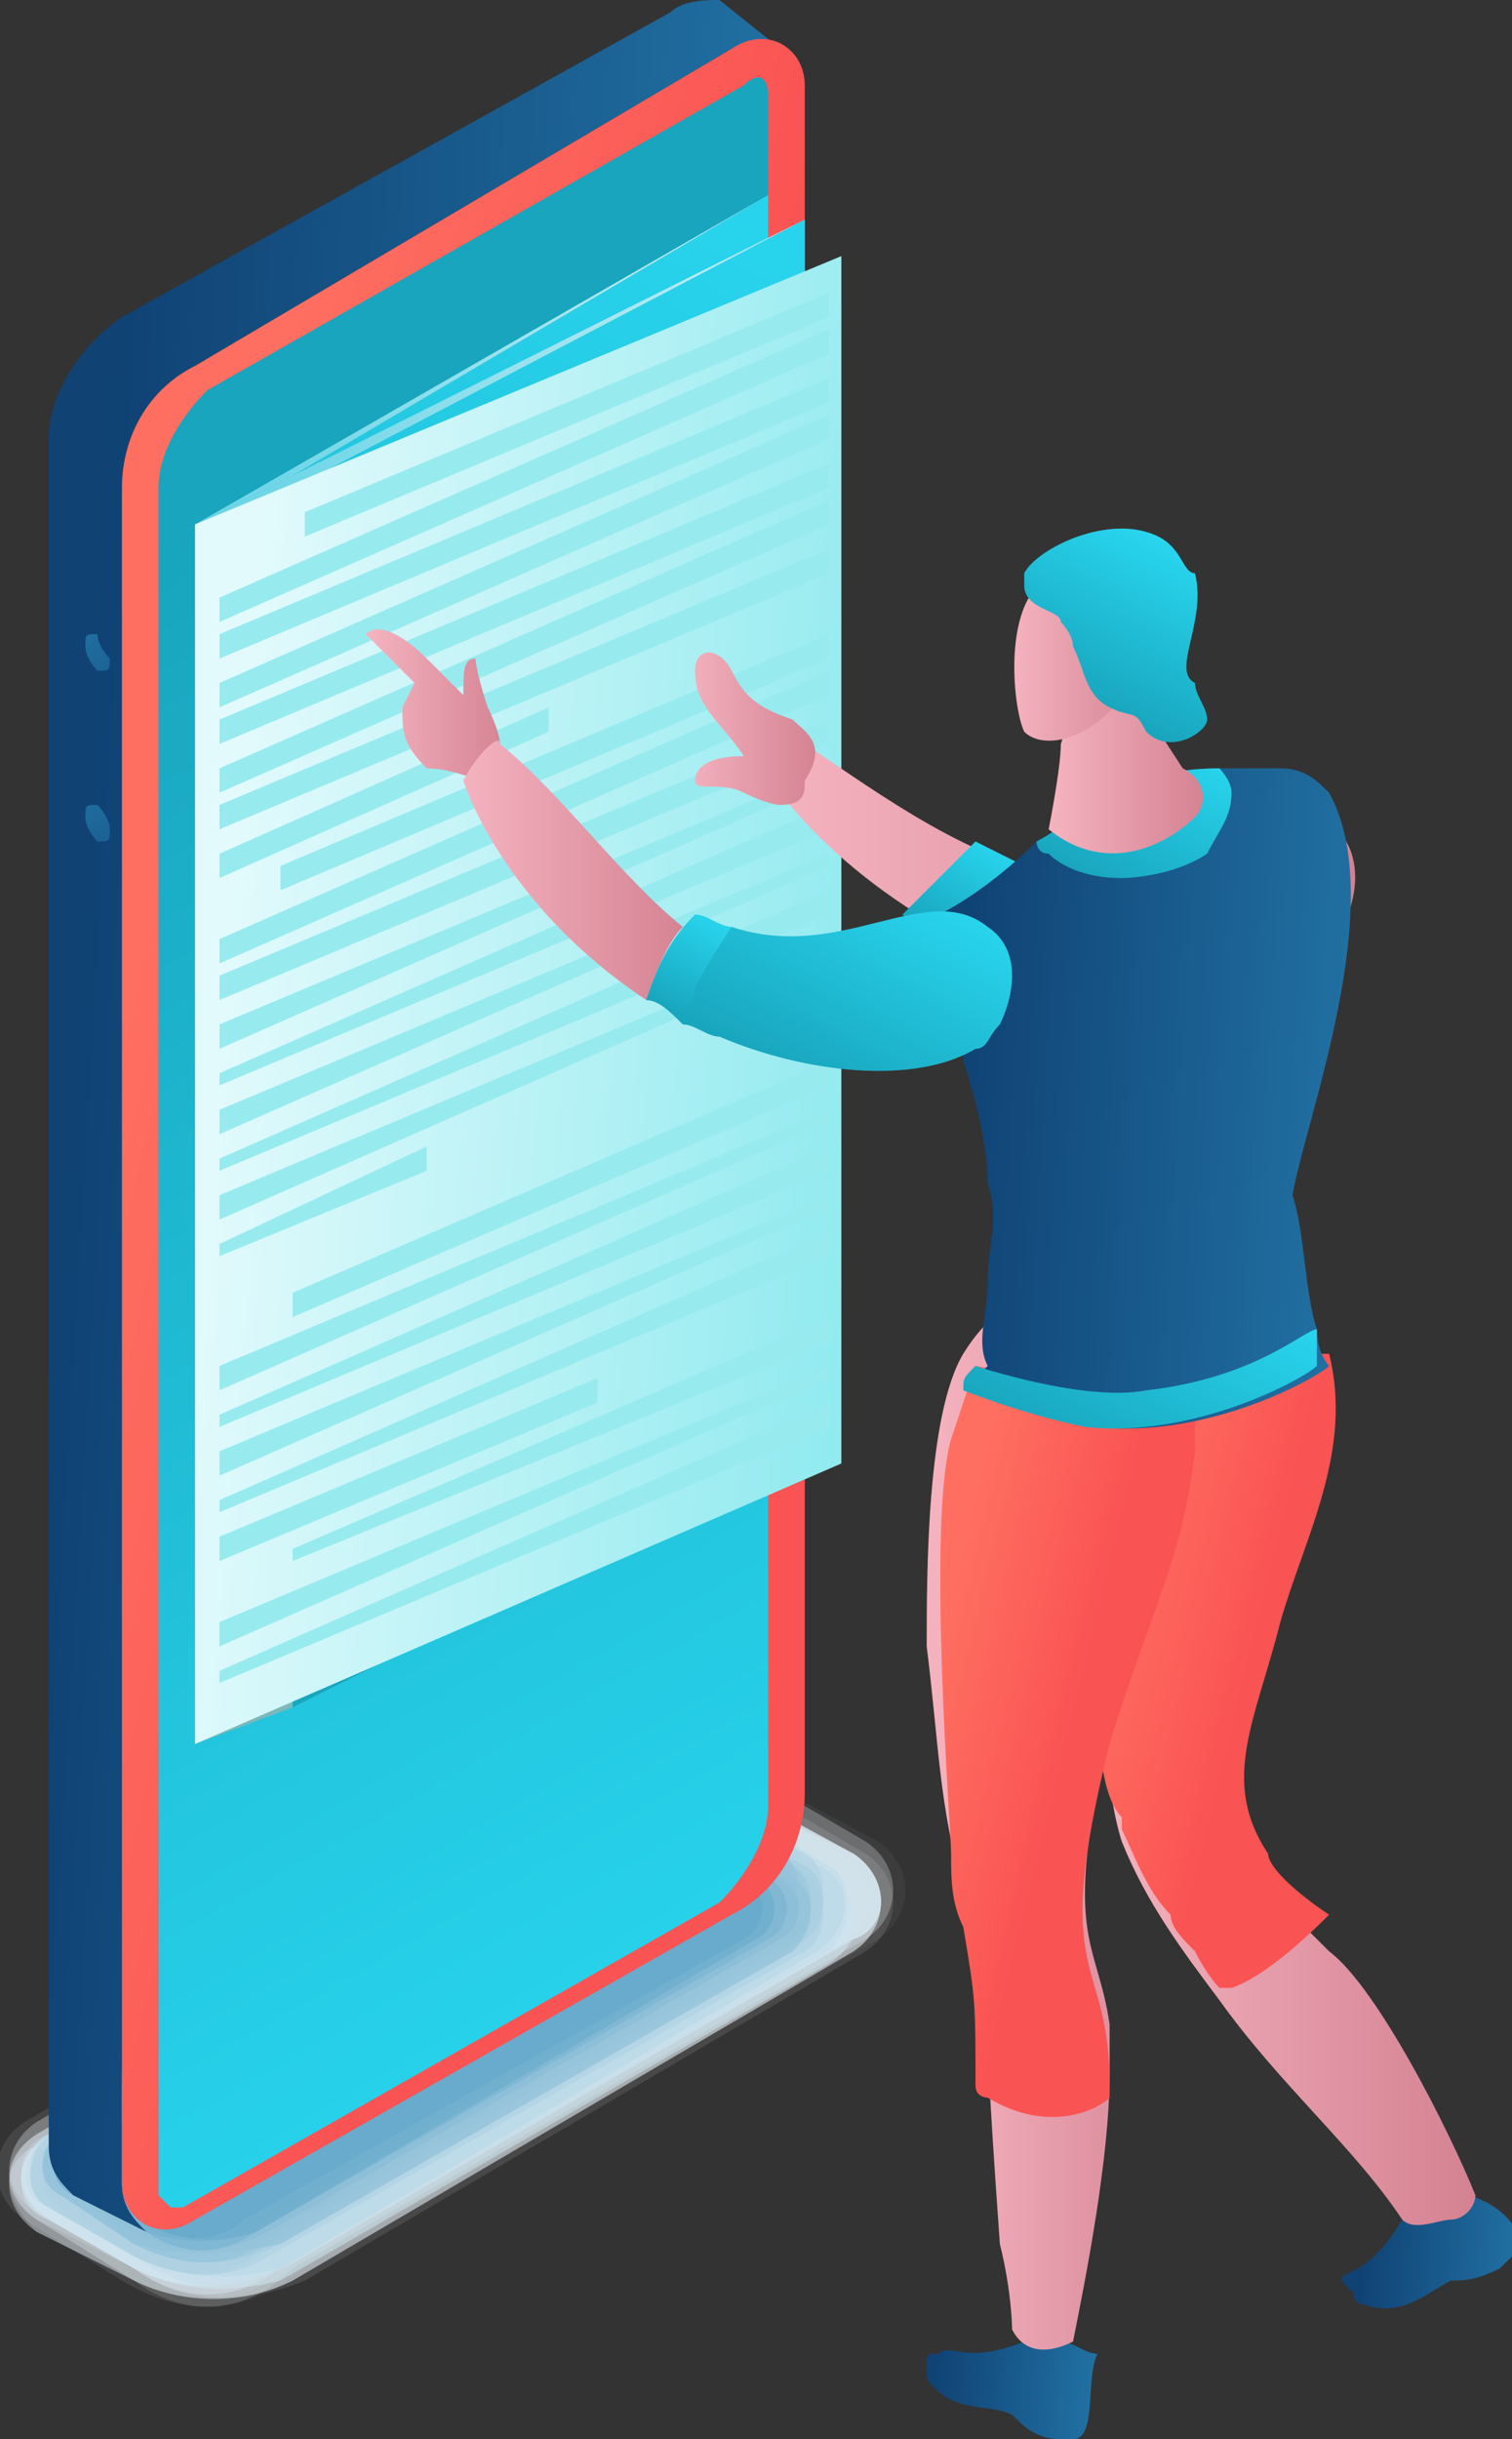 <?xml version="1.0" encoding="utf-8"?>
<!-- Generator: Adobe Illustrator 23.1.1, SVG Export Plug-In . SVG Version: 6.00 Build 0)  -->
<svg version="1.1" id="Calque_1" xmlns="http://www.w3.org/2000/svg" xmlns:xlink="http://www.w3.org/1999/xlink" x="0px" y="0px"
	 viewBox="0 0 12.4 20" style="enable-background:new 0 0 12.4 20;" xml:space="preserve">
<rect x="0" y="0" width="12.4" height="20" fill="#333333" stroke="none"/>
<style type="text/css">
	.st0{opacity:0;fill:#FFFFFF;}
	.st1{opacity:1.612903e-02;fill:#FDFEFE;}
	.st2{opacity:3.225806e-02;fill:#FAFCFD;}
	.st3{opacity:4.838710e-02;fill:#F8FBFD;}
	.st4{opacity:6.451613e-02;fill:#F5FAFC;}
	.st5{opacity:8.064516e-02;fill:#F3F8FB;}
	.st6{opacity:9.677419e-02;fill:#F0F7FA;}
	.st7{opacity:0.113;fill:#EEF6F9;}
	.st8{opacity:0.129;fill:#ECF4F8;}
	.st9{opacity:0.145;fill:#E9F3F8;}
	.st10{opacity:0.161;fill:#E7F1F7;}
	.st11{opacity:0.177;fill:#E4F0F6;}
	.st12{opacity:0.194;fill:#E2EFF5;}
	.st13{opacity:0.21;fill:#E0EDF4;}
	.st14{opacity:0.226;fill:#DDECF3;}
	.st15{opacity:0.242;fill:#DBEBF3;}
	.st16{opacity:0.258;fill:#D8E9F2;}
	.st17{opacity:0.274;fill:#D6E8F1;}
	.st18{opacity:0.29;fill:#D3E7F0;}
	.st19{opacity:0.306;fill:#D1E5EF;}
	.st20{opacity:0.323;fill:#CFE4EF;}
	.st21{opacity:0.339;fill:#CCE3EE;}
	.st22{opacity:0.355;fill:#CAE1ED;}
	.st23{opacity:0.371;fill:#C7E0EC;}
	.st24{opacity:0.387;fill:#C5DEEB;}
	.st25{opacity:0.403;fill:#C3DDEA;}
	.st26{opacity:0.419;fill:#C0DCEA;}
	.st27{opacity:0.435;fill:#BEDAE9;}
	.st28{opacity:0.452;fill:#BBD9E8;}
	.st29{opacity:0.468;fill:#B9D8E7;}
	.st30{opacity:0.484;fill:#B6D6E6;}
	.st31{opacity:0.5;fill:#B4D5E5;}
	.st32{opacity:0.516;fill:#B2D4E5;}
	.st33{opacity:0.532;fill:#AFD2E4;}
	.st34{opacity:0.548;fill:#ADD1E3;}
	.st35{opacity:0.565;fill:#AAD0E2;}
	.st36{opacity:0.581;fill:#A8CEE1;}
	.st37{opacity:0.597;fill:#A5CDE1;}
	.st38{opacity:0.613;fill:#A3CCE0;}
	.st39{opacity:0.629;fill:#A1CADF;}
	.st40{opacity:0.645;fill:#9EC9DE;}
	.st41{opacity:0.661;fill:#9CC7DD;}
	.st42{opacity:0.677;fill:#99C6DC;}
	.st43{opacity:0.694;fill:#97C5DC;}
	.st44{opacity:0.71;fill:#95C3DB;}
	.st45{opacity:0.726;fill:#92C2DA;}
	.st46{opacity:0.742;fill:#90C1D9;}
	.st47{opacity:0.758;fill:#8DBFD8;}
	.st48{opacity:0.774;fill:#8BBED8;}
	.st49{opacity:0.79;fill:#88BDD7;}
	.st50{opacity:0.806;fill:#86BBD6;}
	.st51{opacity:0.823;fill:#84BAD5;}
	.st52{opacity:0.839;fill:#81B9D4;}
	.st53{opacity:0.855;fill:#7FB7D3;}
	.st54{opacity:0.871;fill:#7CB6D3;}
	.st55{opacity:0.887;fill:#7AB4D2;}
	.st56{opacity:0.903;fill:#78B3D1;}
	.st57{opacity:0.919;fill:#75B2D0;}
	.st58{opacity:0.935;fill:#73B0CF;}
	.st59{opacity:0.952;fill:#70AFCE;}
	.st60{opacity:0.968;fill:#6EAECE;}
	.st61{opacity:0.984;fill:#6BACCD;}
	.st62{fill:#69ABCC;}
	.st63{fill:url(#SVGID_1_);}
	.st64{fill:url(#SVGID_2_);}
	.st65{fill:url(#SVGID_3_);}
	.st66{fill:url(#SVGID_4_);}
	.st67{fill:url(#SVGID_5_);}
	.st68{enable-background:new    ;}
	.st69{fill:url(#SVGID_6_);}
	.st70{fill:#7CB8BB;}
	.st71{fill:url(#SVGID_7_);}
	.st72{fill:url(#SVGID_8_);}
	.st73{fill:#73ABAE;}
	.st74{fill:#70A7A9;}
	.st75{fill:url(#SVGID_9_);}
	.st76{fill:url(#SVGID_10_);}
	.st77{fill:#537C7E;}
	.st78{fill:#507779;}
	.st79{fill:#6A9DA0;}
	.st80{fill:#66989B;}
	.st81{fill:#639496;}
	.st82{fill:#608F91;}
	.st83{fill:#5D8A8C;}
	.st84{fill:#5A8588;}
	.st85{fill:#568183;}
	.st86{fill:url(#SVGID_11_);}
	.st87{fill:#97EBEF;}
	.st88{fill:url(#SVGID_12_);}
	.st89{fill:url(#SVGID_13_);}
	.st90{fill:url(#SVGID_14_);}
	.st91{fill:url(#SVGID_15_);}
	.st92{fill:url(#SVGID_16_);}
	.st93{fill:url(#SVGID_17_);}
	.st94{fill:url(#SVGID_18_);}
	.st95{fill:url(#SVGID_19_);}
	.st96{fill:url(#SVGID_20_);}
	.st97{fill:url(#SVGID_21_);}
	.st98{fill:url(#SVGID_22_);}
	.st99{fill:url(#SVGID_23_);}
	.st100{fill:url(#SVGID_24_);}
	.st101{fill:url(#SVGID_25_);}
	.st102{fill:url(#SVGID_26_);}
	.st103{fill:url(#SVGID_27_);}
	.st104{fill:url(#SVGID_28_);}
	.st105{fill:url(#SVGID_29_);}
	.st106{fill:url(#SVGID_30_);}
	.st107{fill:url(#SVGID_31_);}
	.st108{fill:url(#SVGID_32_);}
	.st109{fill:url(#SVGID_33_);}
</style>
<g>
	<g>
		<g>
			<path class="st0" d="M1,18.8l-0.8-0.5c-0.3-0.2-0.3-0.6,0-0.8l5.2-3c0.1-0.1,0.3-0.1,0.5,0l1.3,0.7c0.3,0.2,0.3,0.6,0,0.8
				l-4.7,2.7C2,19,1.5,19,1,18.8z"/>
			<path class="st1" d="M1,18.7l-0.8-0.5c-0.3-0.2-0.3-0.6,0-0.8l5.2-3c0.1-0.1,0.3-0.1,0.5,0l1.3,0.7c0.3,0.2,0.3,0.6,0,0.8
				l-4.7,2.7C2,19,1.5,19,1,18.7z"/>
			<path class="st2" d="M1,18.7l-0.8-0.5c-0.3-0.2-0.3-0.6,0-0.8l5.2-3c0.1-0.1,0.3-0.1,0.5,0l1.3,0.7c0.3,0.2,0.3,0.6,0,0.8
				l-4.7,2.7C2,19,1.5,19,1,18.7z"/>
			<path class="st3" d="M1,18.7l-0.8-0.5c-0.3-0.2-0.3-0.6,0-0.8l5.2-3c0.1-0.1,0.3-0.1,0.5,0l1.2,0.7c0.3,0.2,0.3,0.6,0,0.8
				l-4.7,2.7C2,19,1.5,19,1,18.7z"/>
			<path class="st4" d="M1.1,18.7l-0.8-0.5c-0.3-0.2-0.3-0.6,0-0.8l5.1-3c0.1-0.1,0.3-0.1,0.5,0l1.2,0.7c0.3,0.2,0.3,0.6,0,0.8
				l-4.7,2.7C2,19,1.5,19,1.1,18.7z"/>
			<path class="st5" d="M1.1,18.7l-0.8-0.5c-0.3-0.2-0.3-0.6,0-0.8l5.1-3c0.1-0.1,0.3-0.1,0.5,0l1.2,0.7c0.3,0.2,0.3,0.6,0,0.8
				l-4.7,2.7C2,19,1.5,19,1.1,18.7z"/>
			<path class="st6" d="M1.1,18.7l-0.8-0.5c-0.3-0.2-0.3-0.6,0-0.8l5.1-3c0.1-0.1,0.3-0.1,0.5,0l1.2,0.7c0.3,0.2,0.3,0.6,0,0.8
				l-4.7,2.7C2,18.9,1.5,18.9,1.1,18.7z"/>
			<path class="st7" d="M1.1,18.7l-0.8-0.5c-0.3-0.2-0.3-0.6,0-0.8l5.1-2.9c0.1-0.1,0.3-0.1,0.5,0l1.2,0.7c0.3,0.2,0.3,0.6,0,0.8
				l-4.6,2.7C2,18.9,1.5,18.9,1.1,18.7z"/>
			<path class="st8" d="M1.1,18.7l-0.8-0.4c-0.3-0.2-0.3-0.6,0-0.8l5.1-2.9c0.1-0.1,0.3-0.1,0.5,0L7,15.2c0.3,0.2,0.3,0.6,0,0.8
				l-4.6,2.7C2,18.9,1.5,18.9,1.1,18.7z"/>
			<path class="st9" d="M1.1,18.7l-0.8-0.4c-0.3-0.2-0.3-0.6,0-0.7l5.1-2.9c0.1-0.1,0.3-0.1,0.5,0L7,15.2c0.3,0.2,0.3,0.6,0,0.8
				l-4.6,2.7C2,18.9,1.5,18.9,1.1,18.7z"/>
			<path class="st10" d="M1.1,18.7l-0.8-0.4c-0.3-0.2-0.3-0.6,0-0.7l5.1-2.9c0.1-0.1,0.3-0.1,0.5,0L7,15.2c0.3,0.2,0.3,0.6,0,0.8
				l-4.6,2.7C2,18.9,1.5,18.9,1.1,18.7z"/>
			<path class="st11" d="M1.1,18.7l-0.8-0.4C0,18,0,17.7,0.3,17.5l5-2.9c0.1-0.1,0.3-0.1,0.5,0L7,15.2c0.3,0.2,0.3,0.6,0,0.8
				l-4.6,2.7C2,18.9,1.5,18.9,1.1,18.7z"/>
			<path class="st12" d="M1.1,18.6l-0.8-0.4C0,18,0,17.7,0.3,17.5l5-2.9c0.1-0.1,0.3-0.1,0.5,0L7,15.2c0.3,0.2,0.3,0.6,0,0.8
				l-4.6,2.7C2,18.9,1.5,18.9,1.1,18.6z"/>
			<path class="st13" d="M1.1,18.6l-0.7-0.4C0,18,0,17.7,0.3,17.5l5-2.9c0.1-0.1,0.3-0.1,0.5,0L7,15.2c0.3,0.2,0.3,0.6,0,0.7
				l-4.6,2.6C2,18.9,1.5,18.9,1.1,18.6z"/>
			<path class="st14" d="M1.1,18.6l-0.7-0.4c-0.3-0.2-0.3-0.5,0-0.7l5-2.9c0.1-0.1,0.3-0.1,0.5,0l1.1,0.6c0.3,0.2,0.3,0.6,0,0.7
				l-4.6,2.6C2,18.9,1.5,18.9,1.1,18.6z"/>
			<path class="st15" d="M1.1,18.6l-0.7-0.4c-0.3-0.2-0.3-0.5,0-0.7l5-2.9c0.1-0.1,0.3-0.1,0.5,0l1.1,0.6c0.3,0.2,0.3,0.6,0,0.7
				l-4.6,2.6C2,18.8,1.5,18.8,1.1,18.6z"/>
			<path class="st16" d="M1.1,18.6l-0.7-0.4c-0.3-0.2-0.3-0.5,0-0.7l5-2.9c0.1-0.1,0.3-0.1,0.5,0l1.1,0.6c0.3,0.2,0.3,0.6,0,0.7
				l-4.5,2.6C2,18.8,1.5,18.8,1.1,18.6z"/>
			<path class="st17" d="M1.1,18.6l-0.7-0.4c-0.3-0.2-0.3-0.5,0-0.7l5-2.9c0.1-0.1,0.3-0.1,0.5,0l1.1,0.6c0.3,0.2,0.3,0.6,0,0.7
				l-4.5,2.6C2,18.8,1.5,18.8,1.1,18.6z"/>
			<path class="st18" d="M1.1,18.6l-0.7-0.4c-0.3-0.2-0.3-0.5,0-0.7l5-2.9c0.1-0.1,0.3-0.1,0.5,0l1.1,0.6c0.3,0.2,0.3,0.6,0,0.7
				l-4.5,2.6C2,18.8,1.5,18.8,1.1,18.6z"/>
			<path class="st19" d="M1.1,18.6l-0.7-0.4c-0.3-0.2-0.3-0.5,0-0.7l4.9-2.9c0.1-0.1,0.3-0.1,0.5,0l1.1,0.6c0.3,0.2,0.3,0.6,0,0.7
				l-4.5,2.6C1.9,18.8,1.5,18.8,1.1,18.6z"/>
			<path class="st20" d="M1.1,18.6l-0.7-0.4c-0.3-0.2-0.3-0.5,0-0.7l4.9-2.8c0.1-0.1,0.3-0.1,0.5,0l1,0.6c0.3,0.2,0.3,0.5,0,0.7
				l-4.5,2.6C1.9,18.8,1.5,18.8,1.1,18.6z"/>
			<path class="st21" d="M1.1,18.6l-0.7-0.4c-0.3-0.1-0.3-0.5,0-0.6l4.9-2.8c0.1-0.1,0.3-0.1,0.5,0l1,0.6c0.3,0.2,0.3,0.5,0,0.7
				l-4.5,2.6C1.9,18.8,1.5,18.8,1.1,18.6z"/>
			<path class="st22" d="M1.1,18.6l-0.7-0.4c-0.3-0.1-0.3-0.5,0-0.6l4.9-2.8c0.1-0.1,0.3-0.1,0.5,0l1,0.6c0.3,0.2,0.3,0.5,0,0.7
				l-4.5,2.6C1.9,18.8,1.5,18.8,1.1,18.6z"/>
			<path class="st23" d="M1.1,18.5l-0.7-0.4c-0.3-0.1-0.3-0.5,0-0.6l4.9-2.8c0.1-0.1,0.3-0.1,0.5,0l1,0.6C7,15.4,7,15.8,6.8,16
				l-4.5,2.6C1.9,18.8,1.5,18.8,1.1,18.5z"/>
			<path class="st24" d="M1.1,18.5l-0.7-0.4c-0.3-0.1-0.2-0.5,0-0.6l4.9-2.8c0.1-0.1,0.3-0.1,0.5,0l1,0.6C7,15.4,7,15.8,6.8,16
				l-4.5,2.6C1.9,18.8,1.5,18.8,1.1,18.5z"/>
			<path class="st25" d="M1.1,18.5l-0.7-0.4c-0.2-0.1-0.2-0.5,0-0.6l4.9-2.8c0.1-0.1,0.3-0.1,0.5,0l1,0.6C7,15.4,7,15.8,6.7,16
				l-4.5,2.6C1.9,18.7,1.5,18.7,1.1,18.5z"/>
			<path class="st26" d="M1.1,18.5l-0.7-0.4c-0.2-0.1-0.2-0.5,0-0.6l4.8-2.8c0.1-0.1,0.3-0.1,0.5,0l1,0.6C7,15.4,7,15.8,6.7,16
				l-4.4,2.6C1.9,18.7,1.5,18.7,1.1,18.5z"/>
			<path class="st27" d="M1.1,18.5l-0.7-0.4c-0.2-0.1-0.2-0.5,0-0.6l4.8-2.8c0.1-0.1,0.3-0.1,0.5,0l1,0.6C7,15.4,7,15.8,6.7,16
				l-4.4,2.6C1.9,18.7,1.5,18.7,1.1,18.5z"/>
			<path class="st28" d="M1.1,18.5l-0.7-0.4c-0.2-0.1-0.2-0.5,0-0.6l4.8-2.8c0.1-0.1,0.3-0.1,0.5,0l1,0.6c0.3,0.1,0.3,0.5,0,0.7
				l-4.4,2.6C1.9,18.7,1.5,18.7,1.1,18.5z"/>
			<path class="st29" d="M1.1,18.5l-0.7-0.4c-0.2-0.1-0.2-0.4,0-0.6l4.8-2.8c0.1-0.1,0.3-0.1,0.5,0l0.9,0.5c0.2,0.1,0.2,0.5,0,0.6
				l-4.4,2.5C1.9,18.7,1.5,18.7,1.1,18.5z"/>
			<path class="st30" d="M1.1,18.5l-0.7-0.4c-0.2-0.1-0.2-0.4,0-0.6l4.8-2.8c0.1-0.1,0.4-0.1,0.5,0l0.9,0.5c0.2,0.1,0.2,0.5,0,0.6
				l-4.4,2.5C1.9,18.7,1.5,18.7,1.1,18.5z"/>
			<path class="st31" d="M1.1,18.5l-0.7-0.4c-0.2-0.1-0.2-0.4,0-0.6l4.8-2.8c0.1-0.1,0.4-0.1,0.5,0l0.9,0.5c0.2,0.1,0.2,0.5,0,0.6
				l-4.4,2.5C1.9,18.7,1.5,18.7,1.1,18.5z"/>
			<path class="st32" d="M1.1,18.5l-0.7-0.4c-0.2-0.1-0.2-0.4,0-0.6l4.8-2.7c0.1-0.1,0.4-0.1,0.5,0l0.9,0.5c0.2,0.1,0.2,0.5,0,0.6
				l-4.4,2.5C1.9,18.7,1.5,18.7,1.1,18.5z"/>
			<path class="st33" d="M1.1,18.5l-0.7-0.4c-0.2-0.1-0.2-0.4,0-0.5l4.7-2.7c0.1-0.1,0.4-0.1,0.5,0l0.9,0.5c0.2,0.1,0.2,0.5,0,0.6
				l-4.4,2.5C1.9,18.7,1.5,18.7,1.1,18.5z"/>
			<path class="st34" d="M1.1,18.5l-0.6-0.4c-0.2-0.1-0.2-0.4,0-0.5l4.7-2.7c0.1-0.1,0.4-0.1,0.5,0l0.9,0.5c0.2,0.1,0.2,0.5,0,0.6
				l-4.4,2.5C1.9,18.7,1.5,18.7,1.1,18.5z"/>
			<path class="st35" d="M1.1,18.4l-0.6-0.4c-0.2-0.1-0.2-0.4,0-0.5l4.7-2.7c0.1-0.1,0.4-0.1,0.5,0l0.9,0.5c0.2,0.1,0.2,0.5,0,0.6
				l-4.3,2.5C1.9,18.6,1.5,18.6,1.1,18.4z"/>
			<path class="st36" d="M1.1,18.4l-0.6-0.4c-0.2-0.1-0.2-0.4,0-0.5l4.7-2.7c0.1-0.1,0.4-0.1,0.5,0l0.9,0.5c0.2,0.1,0.2,0.5,0,0.6
				l-4.3,2.5C1.9,18.6,1.5,18.6,1.1,18.4z"/>
			<path class="st37" d="M1.1,18.4l-0.6-0.4c-0.2-0.1-0.2-0.4,0-0.5l4.7-2.7c0.1-0.1,0.4-0.1,0.5,0l0.8,0.5c0.2,0.1,0.2,0.5,0,0.6
				l-4.3,2.5C1.9,18.6,1.5,18.6,1.1,18.4z"/>
			<path class="st38" d="M1.1,18.4l-0.6-0.4c-0.2-0.1-0.2-0.4,0-0.5l4.7-2.7c0.1-0.1,0.4-0.1,0.5,0l0.8,0.5c0.2,0.1,0.2,0.5,0,0.6
				l-4.3,2.5C1.9,18.6,1.5,18.6,1.1,18.4z"/>
			<path class="st39" d="M1.1,18.4L0.5,18c-0.2-0.1-0.2-0.4,0-0.5l4.7-2.7c0.1-0.1,0.4-0.1,0.5,0l0.8,0.5c0.2,0.1,0.2,0.5,0,0.6
				l-4.3,2.5C1.9,18.6,1.5,18.6,1.1,18.4z"/>
			<path class="st40" d="M1.1,18.4L0.5,18c-0.2-0.1-0.2-0.4,0-0.5l4.7-2.7c0.1-0.1,0.4-0.1,0.5,0l0.8,0.5c0.2,0.1,0.2,0.5,0,0.6
				l-4.3,2.5C1.9,18.6,1.5,18.6,1.1,18.4z"/>
			<path class="st41" d="M1.1,18.4L0.5,18c-0.2-0.1-0.2-0.4,0-0.5l4.6-2.7c0.1-0.1,0.4-0.1,0.5,0l0.8,0.5c0.2,0.1,0.2,0.5,0,0.6
				l-4.3,2.5C1.9,18.6,1.5,18.6,1.1,18.4z"/>
			<path class="st42" d="M1.1,18.4L0.5,18c-0.2-0.1-0.2-0.4,0-0.5l4.6-2.7c0.1-0.1,0.4-0.1,0.5,0l0.8,0.5c0.2,0.1,0.2,0.4,0,0.6
				l-4.3,2.5C1.9,18.6,1.5,18.6,1.1,18.4z"/>
			<path class="st43" d="M1.1,18.4L0.5,18c-0.2-0.1-0.2-0.4,0-0.5l4.6-2.7c0.1-0.1,0.4-0.1,0.5,0l0.8,0.5c0.2,0.1,0.2,0.4,0,0.6
				l-4.3,2.5C1.9,18.6,1.5,18.6,1.1,18.4z"/>
			<path class="st44" d="M1.1,18.4L0.5,18c-0.2-0.1-0.2-0.3,0-0.5l4.6-2.7c0.1-0.1,0.4-0.1,0.5,0l0.8,0.4c0.2,0.1,0.2,0.4,0,0.6
				l-4.3,2.5C1.8,18.5,1.5,18.5,1.1,18.4z"/>
			<path class="st45" d="M1.1,18.4L0.6,18c-0.2-0.1-0.2-0.3,0-0.4l4.6-2.6c0.1-0.1,0.4-0.1,0.5,0l0.8,0.4c0.2,0.1,0.2,0.4,0,0.6
				l-4.2,2.4C1.8,18.5,1.5,18.5,1.1,18.4z"/>
			<path class="st46" d="M1.1,18.3L0.6,18c-0.2-0.1-0.2-0.3,0-0.4l4.6-2.6c0.1-0.1,0.4-0.1,0.5,0l0.7,0.4c0.2,0.1,0.2,0.4,0,0.5
				l-4.2,2.4C1.8,18.5,1.5,18.5,1.1,18.3z"/>
			<path class="st47" d="M1.2,18.3L0.6,18c-0.2-0.1-0.2-0.3,0-0.4l4.6-2.6c0.1-0.1,0.4-0.1,0.5,0l0.7,0.4c0.2,0.1,0.2,0.4,0,0.5
				l-4.2,2.4C1.8,18.5,1.5,18.5,1.2,18.3z"/>
			<path class="st48" d="M1.2,18.3L0.6,18c-0.2-0.1-0.2-0.3,0-0.4l4.5-2.6c0.1-0.1,0.4-0.1,0.5,0l0.7,0.4c0.2,0.1,0.2,0.4,0,0.5
				l-4.2,2.4C1.8,18.5,1.5,18.5,1.2,18.3z"/>
			<path class="st49" d="M1.2,18.3L0.6,18c-0.2-0.1-0.2-0.3,0-0.4L5.1,15c0.1-0.1,0.4-0.1,0.5,0l0.7,0.4c0.2,0.1,0.2,0.4,0,0.5
				l-4.2,2.4C1.8,18.5,1.5,18.5,1.2,18.3z"/>
			<path class="st50" d="M1.2,18.3L0.6,18c-0.2-0.1-0.2-0.3,0-0.4L5.1,15c0.1-0.1,0.4-0.1,0.5,0l0.7,0.4c0.2,0.1,0.2,0.4,0,0.5
				l-4.2,2.4C1.8,18.5,1.5,18.5,1.2,18.3z"/>
			<path class="st51" d="M1.2,18.3L0.6,18c-0.2-0.1-0.2-0.3,0-0.4L5.1,15c0.1-0.1,0.4-0.1,0.5,0l0.7,0.4c0.2,0.1,0.2,0.4,0,0.5
				l-4.2,2.4C1.8,18.5,1.5,18.5,1.2,18.3z"/>
			<path class="st52" d="M1.2,18.3L0.6,18c-0.2-0.1-0.2-0.3,0-0.4L5.1,15c0.1-0.1,0.4-0.1,0.5,0l0.7,0.4c0.2,0.1,0.2,0.4,0,0.5
				l-4.2,2.4C1.8,18.5,1.5,18.5,1.2,18.3z"/>
			<path class="st53" d="M1.2,18.3L0.6,18c-0.2-0.1-0.2-0.3,0-0.4L5.1,15c0.1-0.1,0.4-0.1,0.5,0l0.7,0.4c0.2,0.1,0.2,0.4,0,0.5
				l-4.2,2.4C1.8,18.5,1.5,18.5,1.2,18.3z"/>
			<path class="st54" d="M1.2,18.3L0.6,18c-0.2-0.1-0.2-0.3,0-0.4L5.1,15c0.1-0.1,0.4-0.1,0.5,0l0.6,0.4c0.2,0.1,0.2,0.4,0,0.5
				l-4.1,2.4C1.8,18.4,1.5,18.4,1.2,18.3z"/>
			<path class="st55" d="M1.2,18.3l-0.5-0.3c-0.2-0.1-0.2-0.3,0-0.4L5.1,15c0.1-0.1,0.4-0.1,0.5,0l0.6,0.4c0.2,0.1,0.2,0.4,0,0.5
				l-4.1,2.4C1.8,18.4,1.5,18.4,1.2,18.3z"/>
			<path class="st56" d="M1.2,18.3l-0.5-0.3c-0.2-0.1-0.2-0.3,0-0.4L5.1,15c0.1-0.1,0.4-0.1,0.5,0l0.6,0.4c0.2,0.1,0.2,0.4,0,0.5
				l-4.1,2.4C1.8,18.4,1.5,18.4,1.2,18.3z"/>
			<path class="st57" d="M1.2,18.2l-0.5-0.3c-0.2-0.1-0.2-0.3,0-0.3L5.1,15C5.2,15,5.4,15,5.6,15l0.6,0.4c0.2,0.1,0.2,0.4,0,0.5
				l-4.1,2.4C1.8,18.4,1.5,18.4,1.2,18.2z"/>
			<path class="st58" d="M1.2,18.2l-0.5-0.3c-0.2-0.1-0.2-0.3,0-0.3L5,15C5.2,15,5.4,15,5.6,15l0.6,0.4c0.2,0.1,0.2,0.4,0,0.5
				l-4.1,2.4C1.8,18.4,1.5,18.4,1.2,18.2z"/>
			<path class="st59" d="M1.2,18.2l-0.5-0.3c-0.2-0.1-0.2-0.2,0-0.3L5,15.1c0.1-0.1,0.4-0.1,0.5,0l0.6,0.3c0.2,0.1,0.2,0.4,0,0.5
				l-4.1,2.4C1.8,18.4,1.5,18.4,1.2,18.2z"/>
			<path class="st60" d="M1.2,18.2l-0.5-0.3c-0.2-0.1-0.2-0.2,0-0.3L5,15.1c0.1-0.1,0.4-0.1,0.5,0l0.6,0.3c0.2,0.1,0.2,0.4,0,0.5
				L2,18.2C1.8,18.4,1.5,18.4,1.2,18.2z"/>
			<path class="st61" d="M1.2,18.2l-0.5-0.3c-0.1-0.1-0.1-0.2,0-0.3L5,15.1c0.1-0.1,0.4-0.1,0.5,0l0.6,0.3c0.2,0.1,0.2,0.4,0,0.5
				L2,18.2C1.8,18.4,1.4,18.4,1.2,18.2z"/>
			<path class="st62" d="M1.2,18.2l-0.5-0.3c-0.1-0.1-0.1-0.2,0-0.3L5,15.1c0.1-0.1,0.4-0.1,0.5,0l0.6,0.3c0.2,0.1,0.2,0.4,0,0.5
				L2,18.2C1.8,18.4,1.4,18.4,1.2,18.2z"/>
		</g>
		<g>
			<linearGradient id="SVGID_1_" gradientUnits="userSpaceOnUse" x1="7.902" y1="9.432" x2="0.574" y2="9.001">
				<stop  offset="0" style="stop-color:#2781B3"/>
				<stop  offset="1" style="stop-color:#104274"/>
			</linearGradient>
			<path class="st63" d="M5.9,0C5.8,0,5.6,0,5.5,0.1L1,2.6c-0.3,0.2-0.6,0.6-0.6,1v14c0,0.2,0.1,0.3,0.2,0.4l0.6,0.3
				c-0.1-0.1-0.2-0.2-0.2-0.4V4c0-0.4,0.2-0.8,0.6-1L6,0.4c0.2-0.1,0.3-0.1,0.4,0L5.9,0z"/>
			<linearGradient id="SVGID_2_" gradientUnits="userSpaceOnUse" x1="0.426" y1="4.636" x2="1.255" y2="6.511">
				<stop  offset="0" style="stop-color:#2781B3"/>
				<stop  offset="1" style="stop-color:#104274"/>
			</linearGradient>
			<path class="st64" d="M0.8,5.2c-0.1,0-0.1,0-0.1,0.1c0,0.1,0.1,0.2,0.1,0.2c0.1,0,0.1,0,0.1-0.1C0.9,5.4,0.8,5.3,0.8,5.2z"/>
			<linearGradient id="SVGID_3_" gradientUnits="userSpaceOnUse" x1="0.426" y1="5.966" x2="1.255" y2="7.841">
				<stop  offset="0" style="stop-color:#2781B3"/>
				<stop  offset="1" style="stop-color:#104274"/>
			</linearGradient>
			<path class="st65" d="M0.8,6.6c-0.1,0-0.1,0-0.1,0.1c0,0.1,0.1,0.2,0.1,0.2c0.1,0,0.1,0,0.1-0.1C0.9,6.7,0.8,6.6,0.8,6.6z"/>
			<linearGradient id="SVGID_4_" gradientUnits="userSpaceOnUse" x1="0.874" y1="8.634" x2="4.659" y2="9.559">
				<stop  offset="0" style="stop-color:#FE6F61"/>
				<stop  offset="1" style="stop-color:#FA5353"/>
			</linearGradient>
			<path class="st66" d="M6,0.4c0.3-0.2,0.6,0,0.6,0.3v14c0,0.4-0.2,0.8-0.6,1l-4.4,2.5c-0.3,0.2-0.6,0-0.6-0.3V4
				c0-0.4,0.2-0.8,0.6-1L6,0.4z"/>
			<linearGradient id="SVGID_5_" gradientUnits="userSpaceOnUse" x1="7.715" y1="16.093" x2="1.077" y2="4.549">
				<stop  offset="0" style="stop-color:#29D6EF"/>
				<stop  offset="1" style="stop-color:#18A5BD"/>
			</linearGradient>
			<path class="st67" d="M1.4,18.1c0,0-0.1-0.1-0.1-0.1V4c0-0.3,0.2-0.6,0.4-0.8l4.4-2.5c0.1-0.1,0.2-0.1,0.2,0.1v14
				c0,0.3-0.2,0.6-0.4,0.8l-4.4,2.5C1.4,18.1,1.4,18.1,1.4,18.1z"/>
		</g>
	</g>
	<g class="st68">
		<linearGradient id="SVGID_6_" gradientUnits="userSpaceOnUse" x1="7.487" y1="1.827" x2="1.272" y2="13.578">
			<stop  offset="0" style="stop-color:#29D6EF"/>
			<stop  offset="1" style="stop-color:#18A5BD"/>
		</linearGradient>
		<path class="st69" d="M6.3,1.6L2.4,3.9v10l3.9-2.3c0,0,0,0,0,0l0,0l0,0l0,0l0,0l0,0L6.3,1.6C6.3,1.6,6.3,1.6,6.3,1.6z"/>
		<polygon class="st70" points="2.4,3.9 2.4,13.9 1.6,14.3 1.6,4.3 		"/>
		<linearGradient id="SVGID_7_" gradientUnits="userSpaceOnUse" x1="7.647" y1="1.941" x2="1.41" y2="13.733">
			<stop  offset="0" style="stop-color:#29D6EF"/>
			<stop  offset="1" style="stop-color:#18A5BD"/>
		</linearGradient>
		<path class="st71" d="M6.6,1.8L2.4,4v10l4.2-2.1c0,0,0,0,0,0l0,0l0,0l0,0l0,0l0,0L6.6,1.8C6.6,1.8,6.6,1.8,6.6,1.8z"/>
		<linearGradient id="SVGID_8_" gradientUnits="userSpaceOnUse" x1="2.473" y1="4.27" x2="5.556" y2="1.982">
			<stop  offset="0" style="stop-color:#6ED6E7"/>
			<stop  offset="1" style="stop-color:#B8EBF3"/>
		</linearGradient>
		<path class="st72" d="M6.6,1.8C6.6,1.8,6.6,1.8,6.6,1.8L2.4,4L1.6,4.3L6.6,1.8C6.6,1.8,6.6,1.8,6.6,1.8z"/>
		<polygon class="st70" points="2.4,4 2.4,14 1.6,14.3 1.6,4.3 		"/>
		<g class="st68">
			<path class="st73" d="M1.6,4.3v10c0,0,0,0,0,0L1.6,4.3C1.6,4.3,1.6,4.3,1.6,4.3z"/>
			<polygon class="st74" points="1.6,4.3 1.6,14.3 1.6,14.3 1.6,4.3 			"/>
		</g>
		<polygon class="st74" points="1.6,4.3 1.6,14.3 1.6,14.3 1.6,4.3 		"/>
		<linearGradient id="SVGID_9_" gradientUnits="userSpaceOnUse" x1="2.571" y1="4.426" x2="5.734" y2="2.079">
			<stop  offset="0" style="stop-color:#6ED6E7"/>
			<stop  offset="1" style="stop-color:#B8EBF3"/>
		</linearGradient>
		<path class="st75" d="M6.9,2C6.9,2,6.9,2.1,6.9,2L1.6,4.3c0,0,0,0,0,0c0,0,0,0,0,0c0,0,0,0,0,0c0,0,0,0,0,0L6.9,2
			C6.9,2,6.9,2,6.9,2z"/>
		<linearGradient id="SVGID_10_" gradientUnits="userSpaceOnUse" x1="2.345" y1="4.15" x2="5.362" y2="1.91">
			<stop  offset="0" style="stop-color:#6ED6E7"/>
			<stop  offset="1" style="stop-color:#B8EBF3"/>
		</linearGradient>
		<path class="st76" d="M6.3,1.6C6.3,1.6,6.3,1.6,6.3,1.6L2.4,3.9L1.6,4.3c0,0,0,0,0,0L6.3,1.6C6.3,1.6,6.3,1.6,6.3,1.6z"/>
		<polygon class="st77" points="1.6,4.3 1.6,14.3 1.6,14.3 1.6,4.3 		"/>
		<polygon class="st77" points="1.6,4.3 1.6,14.3 1.6,14.3 1.6,4.3 		"/>
		<polygon class="st77" points="1.6,4.3 1.6,14.3 1.6,14.3 1.6,4.3 		"/>
		<polygon class="st78" points="1.6,4.3 1.6,4.3 1.6,4.3 		"/>
		<g class="st68">
			<polygon class="st79" points="1.6,4.3 1.6,14.3 1.6,14.3 1.6,4.3 			"/>
			<polygon class="st80" points="1.6,4.3 1.6,14.3 1.6,14.3 1.6,4.3 			"/>
			<polygon class="st81" points="1.6,4.3 1.6,14.3 1.6,14.3 1.6,4.3 			"/>
			<polygon class="st82" points="1.6,4.3 1.6,14.3 1.6,14.3 1.6,4.3 			"/>
			<polygon class="st83" points="1.6,4.3 1.6,14.3 1.6,14.3 1.6,4.3 			"/>
			<polygon class="st84" points="1.6,4.3 1.6,14.3 1.6,14.3 1.6,4.3 			"/>
			<polygon class="st85" points="1.6,4.3 1.6,14.3 1.6,14.3 1.6,4.3 			"/>
			<polygon class="st77" points="1.6,4.3 1.6,14.3 1.6,14.3 1.6,4.3 			"/>
		</g>
		<polygon class="st77" points="1.6,4.3 1.6,14.3 1.6,14.3 1.6,4.3 		"/>
		<linearGradient id="SVGID_11_" gradientUnits="userSpaceOnUse" x1="7.235" y1="8.445" x2="1.779" y2="7.966">
			<stop  offset="0" style="stop-color:#8FEAEF"/>
			<stop  offset="1" style="stop-color:#E3FAFC"/>
		</linearGradient>
		<path class="st86" d="M6.9,2.1L1.6,4.3c0,0,0,0,0,0l0,0l0,0l0,0l0,0c0,0,0,0,0,0c0,0,0,0,0,0l0,0l0,0v10c0,0,0,0,0,0l0,0l0,0l0,0
			c0,0,0,0,0,0c0,0,0,0,0,0l0,0l0,0l0,0l0,0l0,0l0,0c0,0,0,0,0,0L6.9,12c0,0,0,0,0,0l0,0l0,0l0,0l0,0l0,0L6.9,2.1
			C6.9,2,6.9,2.1,6.9,2.1z"/>
	</g>
	<g>
		<polygon class="st87" points="2.5,4.4 6.8,2.6 6.8,2.4 2.5,4.2 		"/>
		<polygon class="st87" points="1.8,5.1 6.8,2.9 6.8,2.7 1.8,4.9 		"/>
		<polygon class="st87" points="1.8,5.4 6.8,3.3 6.8,3.1 1.8,5.2 		"/>
		<polygon class="st87" points="1.8,5.8 6.8,3.6 6.8,3.4 1.8,5.6 		"/>
		<polygon class="st87" points="1.8,6.1 6.8,4 6.8,3.8 1.8,5.9 		"/>
		<polygon class="st87" points="1.8,6.5 6.8,4.3 6.8,4.1 1.8,6.3 		"/>
		<polygon class="st87" points="1.8,6.8 6.8,4.7 6.8,4.5 1.8,6.6 		"/>
		<polygon class="st87" points="1.8,7.2 4.5,6 4.5,5.8 1.8,7 		"/>
		<polygon class="st87" points="2.3,7.3 6.8,5.4 6.8,5.2 2.3,7.1 		"/>
		<polygon class="st87" points="1.8,7.9 6.8,5.7 6.8,5.5 1.8,7.7 		"/>
		<polygon class="st87" points="1.8,8.2 6.8,6.1 6.8,5.9 1.8,8 		"/>
		<polygon class="st87" points="1.8,8.6 6.8,6.4 6.8,6.3 1.8,8.4 		"/>
		<polygon class="st87" points="1.8,8.9 6.8,6.8 6.8,6.6 1.8,8.8 		"/>
		<polygon class="st87" points="1.8,9.3 6.8,7.1 6.8,7 1.8,9.1 		"/>
		<polygon class="st87" points="1.8,9.6 6.8,7.5 6.8,7.3 1.8,9.5 		"/>
		<polygon class="st87" points="1.8,10 6.8,7.8 6.8,7.7 1.8,9.8 		"/>
		<polygon class="st87" points="1.8,10.3 3.5,9.6 3.5,9.4 1.8,10.2 		"/>
		<polygon class="st87" points="2.4,10.8 6.8,8.9 6.8,8.7 2.4,10.6 		"/>
		<polygon class="st87" points="1.8,11.4 6.8,9.2 6.8,9.1 1.8,11.2 		"/>
		<polygon class="st87" points="1.8,11.7 6.8,9.6 6.8,9.4 1.8,11.6 		"/>
		<polygon class="st87" points="1.8,12.1 6.8,9.9 6.8,9.8 1.8,11.9 		"/>
		<polygon class="st87" points="1.8,12.4 6.8,10.3 6.8,10.1 1.8,12.3 		"/>
		<polygon class="st87" points="1.8,12.8 4.9,11.5 4.9,11.3 1.8,12.6 		"/>
		<polygon class="st87" points="2.4,12.8 6.8,11 6.8,10.8 2.4,12.7 		"/>
		<polygon class="st87" points="1.8,13.5 6.8,11.3 6.8,11.2 1.8,13.3 		"/>
		<polygon class="st87" points="1.8,13.8 6.8,11.7 6.8,11.5 1.8,13.7 		"/>
	</g>
	<g>
		<linearGradient id="SVGID_12_" gradientUnits="userSpaceOnUse" x1="9.436" y1="19.649" x2="7.633" y2="19.543">
			<stop  offset="0" style="stop-color:#2781B3"/>
			<stop  offset="1" style="stop-color:#104274"/>
		</linearGradient>
		<path class="st88" d="M8.8,20c-0.1,0-0.1,0-0.1,0c-0.2,0-0.3-0.1-0.4-0.2c-0.2-0.1-0.5,0-0.7-0.3c0,0,0-0.1,0-0.1
			c0-0.1,0-0.1,0.1-0.1c0.1-0.1,0.2,0.1,0.7-0.1c0.1,0,0.2,0,0.3,0c0.1,0,0.2,0.1,0.3,0.1C8.9,19.5,9,20,8.8,20z"/>
		<g>
			<linearGradient id="SVGID_13_" gradientUnits="userSpaceOnUse" x1="6.446" y1="7.079" x2="11.125" y2="7.079">
				<stop  offset="5.376340e-03" style="stop-color:#F4B2BE"/>
				<stop  offset="1" style="stop-color:#D48292"/>
			</linearGradient>
			<path class="st89" d="M8.6,8C7.1,7.5,6.4,6.5,6.4,6.5c0-0.2,0.1-0.4,0.2-0.4c0.6,0.4,1.4,1,2.2,1.1c0.9,0.1,1.5-0.8,2-0.5
				c0.5,0.2,0.3,0.9,0.1,1C10.4,8.2,9.3,8.2,8.6,8z"/>
			<linearGradient id="SVGID_14_" gradientUnits="userSpaceOnUse" x1="8.108" y1="6.885" x2="7.687" y2="7.682">
				<stop  offset="0" style="stop-color:#29D6EF"/>
				<stop  offset="1" style="stop-color:#18A5BD"/>
			</linearGradient>
			<polygon class="st90" points="8,6.9 7.4,7.5 7.7,7.7 8.4,7.1 			"/>
			<linearGradient id="SVGID_15_" gradientUnits="userSpaceOnUse" x1="12.923" y1="18.533" x2="11.154" y2="18.429">
				<stop  offset="0" style="stop-color:#2781B3"/>
				<stop  offset="1" style="stop-color:#104274"/>
			</linearGradient>
			<path class="st91" d="M12.4,18.5c0,0-0.1,0.1-0.1,0.1c-0.2,0.1-0.3,0.1-0.4,0.1c-0.2,0.1-0.4,0.3-0.7,0.2c0,0-0.1,0-0.1-0.1
				c0,0-0.1-0.1-0.1-0.1c0-0.1,0.2,0,0.5-0.5c0-0.1,0.1-0.1,0.2-0.2C11.8,18,12,17.9,12,18C12.2,18,12.6,18.3,12.4,18.5z"/>
			<linearGradient id="SVGID_16_" gradientUnits="userSpaceOnUse" x1="8.996" y1="14.398" x2="12.102" y2="14.398">
				<stop  offset="5.376340e-03" style="stop-color:#F4B2BE"/>
				<stop  offset="1" style="stop-color:#D48292"/>
			</linearGradient>
			<path class="st92" d="M12.1,18c0,0.1-0.1,0.2-0.2,0.2c-0.1,0-0.3,0.1-0.4,0c-0.4-0.6-1-1.1-1.5-1.8c-0.3-0.4-0.6-0.8-0.8-1.3
				C9.1,14.8,9,14,9,13.5c0-0.7,0.1-1.3,0.2-1.9c0-0.1,0-0.1,0-0.2c0,0,0,0,0,0c0-0.1,0-0.2,0-0.4c0-0.1,0-0.1,0-0.1v0c0,0,0,0,0,0
				c0.4-0.6,0.5-0.3,1.1-0.4c0.1,0.1,0.3,0.4,0.3,0.5c0,0,0,0.1,0,0.1l0,0c0.2,0.8-0.2,1.5-0.4,2.2c-0.2,0.8-0.5,1.3-0.1,1.9
				c0.1,0.2,0.3,0.3,0.5,0.5c0.1,0.1,0.2,0.2,0.3,0.3C11.3,16.3,11.9,17.5,12.1,18z"/>
			<linearGradient id="SVGID_17_" gradientUnits="userSpaceOnUse" x1="8.914" y1="13.407" x2="10.231" y2="13.729">
				<stop  offset="0" style="stop-color:#FE6F61"/>
				<stop  offset="1" style="stop-color:#FA5353"/>
			</linearGradient>
			<path class="st93" d="M10.9,15.7C10.9,15.7,10.9,15.7,10.9,15.7c-0.1,0.1-0.5,0.5-0.8,0.6c0,0,0,0-0.1,0c0,0-0.1-0.1-0.2-0.3
				c-0.1-0.1-0.2-0.2-0.2-0.3h0c-0.2-0.2-0.3-0.5-0.4-0.7c0,0,0-0.1,0-0.1C9,14.7,9,14.1,9,13.6c0-0.4,0-0.7,0-0.7l0.2-1.8h1.7l0,0
				c0.2,0.8-0.2,1.5-0.4,2.2c-0.2,0.8-0.5,1.3-0.1,1.9C10.4,15.3,10.6,15.5,10.9,15.7z"/>
			<linearGradient id="SVGID_18_" gradientUnits="userSpaceOnUse" x1="9.767" y1="11.389" x2="9.764" y2="11.389">
				<stop  offset="0" style="stop-color:#2781B3"/>
				<stop  offset="1" style="stop-color:#104274"/>
			</linearGradient>
			<path class="st94" d="M9.8,11.4L9.8,11.4C9.8,11.4,9.8,11.4,9.8,11.4z"/>
			<g>
				<linearGradient id="SVGID_19_" gradientUnits="userSpaceOnUse" x1="7.988" y1="15.968" x2="7.999" y2="15.971">
					<stop  offset="0" style="stop-color:#FE6F61"/>
					<stop  offset="1" style="stop-color:#FA5353"/>
				</linearGradient>
				<path class="st95" d="M8,16L8,16C8,15.9,8,16,8,16z"/>
				<linearGradient id="SVGID_20_" gradientUnits="userSpaceOnUse" x1="7.692" y1="15.125" x2="9.763" y2="15.125">
					<stop  offset="5.376340e-03" style="stop-color:#F4B2BE"/>
					<stop  offset="1" style="stop-color:#D48292"/>
				</linearGradient>
				<path class="st96" d="M9.8,11.8C9.7,11.8,9.7,11.8,9.8,11.8c-0.1,1-0.4,1.5-0.7,2.4c-0.4,1.7-0.1,1.7,0,2.4c0,0,0,0,0,0
					c0,0.1,0,0.2,0,0.4c0,0.7-0.2,1.7-0.3,2.2c-0.2,0.1-0.4,0.1-0.5-0.1c0,0,0-0.3-0.1-0.7c-0.1-1.4-0.1-1.6-0.1-1.9v-0.1
					c-0.1-0.5-0.1-0.5-0.2-0.9c-0.2-0.7-0.2-1.2-0.3-2c0-0.6,0-1.9,0.3-2.4v0c0.5-0.8,0.9-0.2,1.6-0.4c0.1,0.2,0.2,0.4,0.2,0.6
					c0,0,0,0,0,0C9.8,11.6,9.8,11.7,9.8,11.8z"/>
				<linearGradient id="SVGID_21_" gradientUnits="userSpaceOnUse" x1="7.56" y1="13.985" x2="8.764" y2="14.278">
					<stop  offset="0" style="stop-color:#FE6F61"/>
					<stop  offset="1" style="stop-color:#FA5353"/>
				</linearGradient>
				<path class="st97" d="M9.8,11.5l0,0.4c-0.1,0.9-0.4,1.4-0.7,2.4c-0.5,2,0,1.7,0,2.8c0,0,0,0.1,0,0.1c-0.1,0.1-0.5,0.3-1,0
					c0,0-0.1,0-0.1-0.1c0-0.7,0-0.7-0.1-1.3c-0.1-0.2-0.1-0.4-0.1-0.6c0-0.2-0.2-2.7,0-3.4l0.2-0.6L9.8,11.5z"/>
			</g>
			<linearGradient id="SVGID_22_" gradientUnits="userSpaceOnUse" x1="12.222" y1="9.101" x2="7.838" y2="8.844">
				<stop  offset="0" style="stop-color:#2781B3"/>
				<stop  offset="1" style="stop-color:#104274"/>
			</linearGradient>
			<path class="st98" d="M10.8,10.9c0,0.2,0.1,0.3,0.1,0.3c-0.1,0.1-1,0.6-1.9,0.5c-0.5-0.1-1-0.3-1-0.3c0-0.1,0-0.1,0.1-0.2
				C8,11,8.1,10.8,8.1,10.5c0-0.3,0.1-0.5,0-0.8v0C8.1,9.4,8,9,7.9,8.7c0,0,0-0.1,0-0.1C7.7,8,7.7,7.5,7.7,7.5
				c0.2-0.1,0.5-0.3,0.8-0.6c0.2-0.1,0.4-0.3,0.6-0.4C9.3,6.4,9.6,6.3,10,6.3c0.2,0,0.4,0,0.5,0c0.2,0,0.3,0.1,0.4,0.2
				c0.5,0.9-0.2,2.7-0.3,3.3C10.7,10.1,10.7,10.6,10.8,10.9z"/>
			<linearGradient id="SVGID_23_" gradientUnits="userSpaceOnUse" x1="9.851" y1="10.34" x2="8.947" y2="12.048">
				<stop  offset="0" style="stop-color:#29D6EF"/>
				<stop  offset="1" style="stop-color:#18A5BD"/>
			</linearGradient>
			<path class="st99" d="M10.8,11.2c-0.1,0.1-1,0.6-1.9,0.5c-0.5-0.1-1-0.3-1-0.3c0-0.1,0-0.1,0.1-0.2c0,0,0.9,0.3,1.4,0.2
				c0.9-0.1,1.3-0.5,1.4-0.5C10.8,11.1,10.8,11.2,10.8,11.2z"/>
			<linearGradient id="SVGID_24_" gradientUnits="userSpaceOnUse" x1="9.681" y1="6.036" x2="9.02" y2="7.286">
				<stop  offset="0" style="stop-color:#29D6EF"/>
				<stop  offset="1" style="stop-color:#18A5BD"/>
			</linearGradient>
			<path class="st100" d="M10.1,6.5c0,0.2-0.1,0.3-0.2,0.5C9.6,7.2,9.2,7.2,9.2,7.2C8.9,7.2,8.7,7.1,8.6,7C8.5,7,8.5,6.9,8.5,6.9
				c0.2-0.1,0.4-0.3,0.6-0.4C9.3,6.4,9.6,6.3,10,6.3C10,6.3,10.1,6.4,10.1,6.5z"/>
			<linearGradient id="SVGID_25_" gradientUnits="userSpaceOnUse" x1="3.039" y1="5.762" x2="4.176" y2="5.762">
				<stop  offset="5.376340e-03" style="stop-color:#F4B2BE"/>
				<stop  offset="1" style="stop-color:#D48292"/>
			</linearGradient>
			<path class="st101" d="M3.9,5.4c-0.1,0-0.1,0.1-0.1,0.3c0,0-0.2-0.2-0.3-0.3C3.3,5.2,3.1,5.1,3,5.2C3,5.2,3.2,5.4,3.4,5.6
				c0,0-0.1,0.2-0.1,0.2c0,0.2,0,0.3,0.2,0.5C3.7,6.3,3.9,6.4,4,6.4c0.1,0,0.2-0.1,0.1-0.3C4.1,6,4,5.8,4,5.8
				C3.9,5.5,3.9,5.4,3.9,5.4z"/>
			<linearGradient id="SVGID_26_" gradientUnits="userSpaceOnUse" x1="3.83" y1="7.097" x2="5.664" y2="7.097">
				<stop  offset="5.376340e-03" style="stop-color:#F4B2BE"/>
				<stop  offset="1" style="stop-color:#D48292"/>
			</linearGradient>
			<path class="st102" d="M4.1,6.1C4.1,6,3.9,6.2,3.8,6.4c0,0,0.3,1,1.5,1.8c0.1-0.3,0.2-0.5,0.3-0.6C5.1,7.2,4.6,6.5,4.1,6.1z"/>
			<linearGradient id="SVGID_27_" gradientUnits="userSpaceOnUse" x1="7.357" y1="7.121" x2="6.454" y2="8.828">
				<stop  offset="0" style="stop-color:#29D6EF"/>
				<stop  offset="1" style="stop-color:#18A5BD"/>
			</linearGradient>
			<path class="st103" d="M8.2,8.4C8.1,8.5,8.1,8.6,8,8.6C7.5,8.9,6.6,8.8,5.9,8.5c-0.1,0-0.2-0.1-0.3-0.1C5.5,8.3,5.4,8.2,5.3,8.2
				c0.1-0.3,0.2-0.5,0.4-0.7C5.8,7.5,5.9,7.6,6,7.6c0.9,0.3,1.6-0.4,2.1,0C8.4,7.8,8.3,8.2,8.2,8.4z"/>
			<linearGradient id="SVGID_28_" gradientUnits="userSpaceOnUse" x1="5.854" y1="7.495" x2="5.443" y2="8.27">
				<stop  offset="0" style="stop-color:#29D6EF"/>
				<stop  offset="1" style="stop-color:#18A5BD"/>
			</linearGradient>
			<path class="st104" d="M6,7.6c0,0-0.2,0.3-0.3,0.5c0,0,0,0,0,0c0,0.1-0.1,0.2-0.1,0.2C5.5,8.3,5.4,8.2,5.3,8.2c0,0,0,0,0,0
				c0.1-0.3,0.2-0.5,0.4-0.7C5.8,7.5,5.9,7.6,6,7.6z"/>
			
				<linearGradient id="SVGID_29_" gradientUnits="userSpaceOnUse" x1="-1455.386" y1="-962.297" x2="-1455.353" y2="-962.286" gradientTransform="matrix(1 -2.000000e-02 2.000000e-02 1 1484.594 942.146)">
				<stop  offset="0" style="stop-color:#29D6EF"/>
				<stop  offset="0.995" style="stop-color:#FFFFFF"/>
			</linearGradient>
			<path class="st105" d="M10.3,9.2C10.3,9.2,10.2,9.1,10.3,9.2L10.3,9.2z"/>
			<linearGradient id="SVGID_30_" gradientUnits="userSpaceOnUse" x1="8.648" y1="6.084" x2="9.884" y2="6.084">
				<stop  offset="5.376340e-03" style="stop-color:#F4B2BE"/>
				<stop  offset="1" style="stop-color:#D48292"/>
			</linearGradient>
			<path class="st106" d="M9.8,6.7C9.6,6.9,9.1,7.2,8.6,6.8c0,0,0.1-0.5,0.1-0.7l0.3-0.9c0,0,0.5,0.8,0.7,1.1
				C9.9,6.4,9.9,6.6,9.8,6.7z"/>
			<linearGradient id="SVGID_31_" gradientUnits="userSpaceOnUse" x1="8.327" y1="5.402" x2="9.422" y2="5.402">
				<stop  offset="5.376340e-03" style="stop-color:#F4B2BE"/>
				<stop  offset="1" style="stop-color:#D48292"/>
			</linearGradient>
			<path class="st107" d="M9.4,5.3c-0.2,0.7-0.8,0.9-1,0.7C8.3,5.8,8.2,4.8,8.7,4.7C9,4.6,9.3,4.8,9.4,5C9.4,5.1,9.4,5.2,9.4,5.3z"
				/>
		</g>
		<linearGradient id="SVGID_32_" gradientUnits="userSpaceOnUse" x1="9.604" y1="4.447" x2="8.911" y2="5.758">
			<stop  offset="0" style="stop-color:#29D6EF"/>
			<stop  offset="1" style="stop-color:#18A5BD"/>
		</linearGradient>
		<path class="st108" d="M9.9,5.9C9.9,6,9.6,6.2,9.4,6C9.3,5.8,9.3,5.9,9.1,5.8C8.9,5.7,8.9,5.5,8.8,5.3c0-0.1-0.1-0.2-0.1-0.2
			C8.7,5,8.4,5,8.4,4.8c0,0,0,0,0-0.1c0,0,0,0,0,0c0.1-0.2,0.7-0.5,1.1-0.3c0.2,0.1,0.2,0.3,0.3,0.3c0.1,0.4-0.2,0.8,0,0.9
			C9.8,5.7,9.9,5.8,9.9,5.9z"/>
		<linearGradient id="SVGID_33_" gradientUnits="userSpaceOnUse" x1="5.627" y1="5.912" x2="6.706" y2="5.912">
			<stop  offset="5.376340e-03" style="stop-color:#F4B2BE"/>
			<stop  offset="1" style="stop-color:#D48292"/>
		</linearGradient>
		<path class="st109" d="M6.5,5.9C6.2,5.8,6.1,5.7,6,5.5c-0.1-0.2-0.3-0.2-0.3,0c0,0.3,0.2,0.4,0.4,0.7C5.8,6.2,5.7,6.3,5.7,6.4
			c0,0.1,0.2,0,0.4,0.1c0,0,0.2,0.1,0.3,0.1c0.2,0,0.2-0.1,0.2-0.2C6.8,6.1,6.6,6,6.5,5.9z"/>
	</g>
</g>
</svg>
